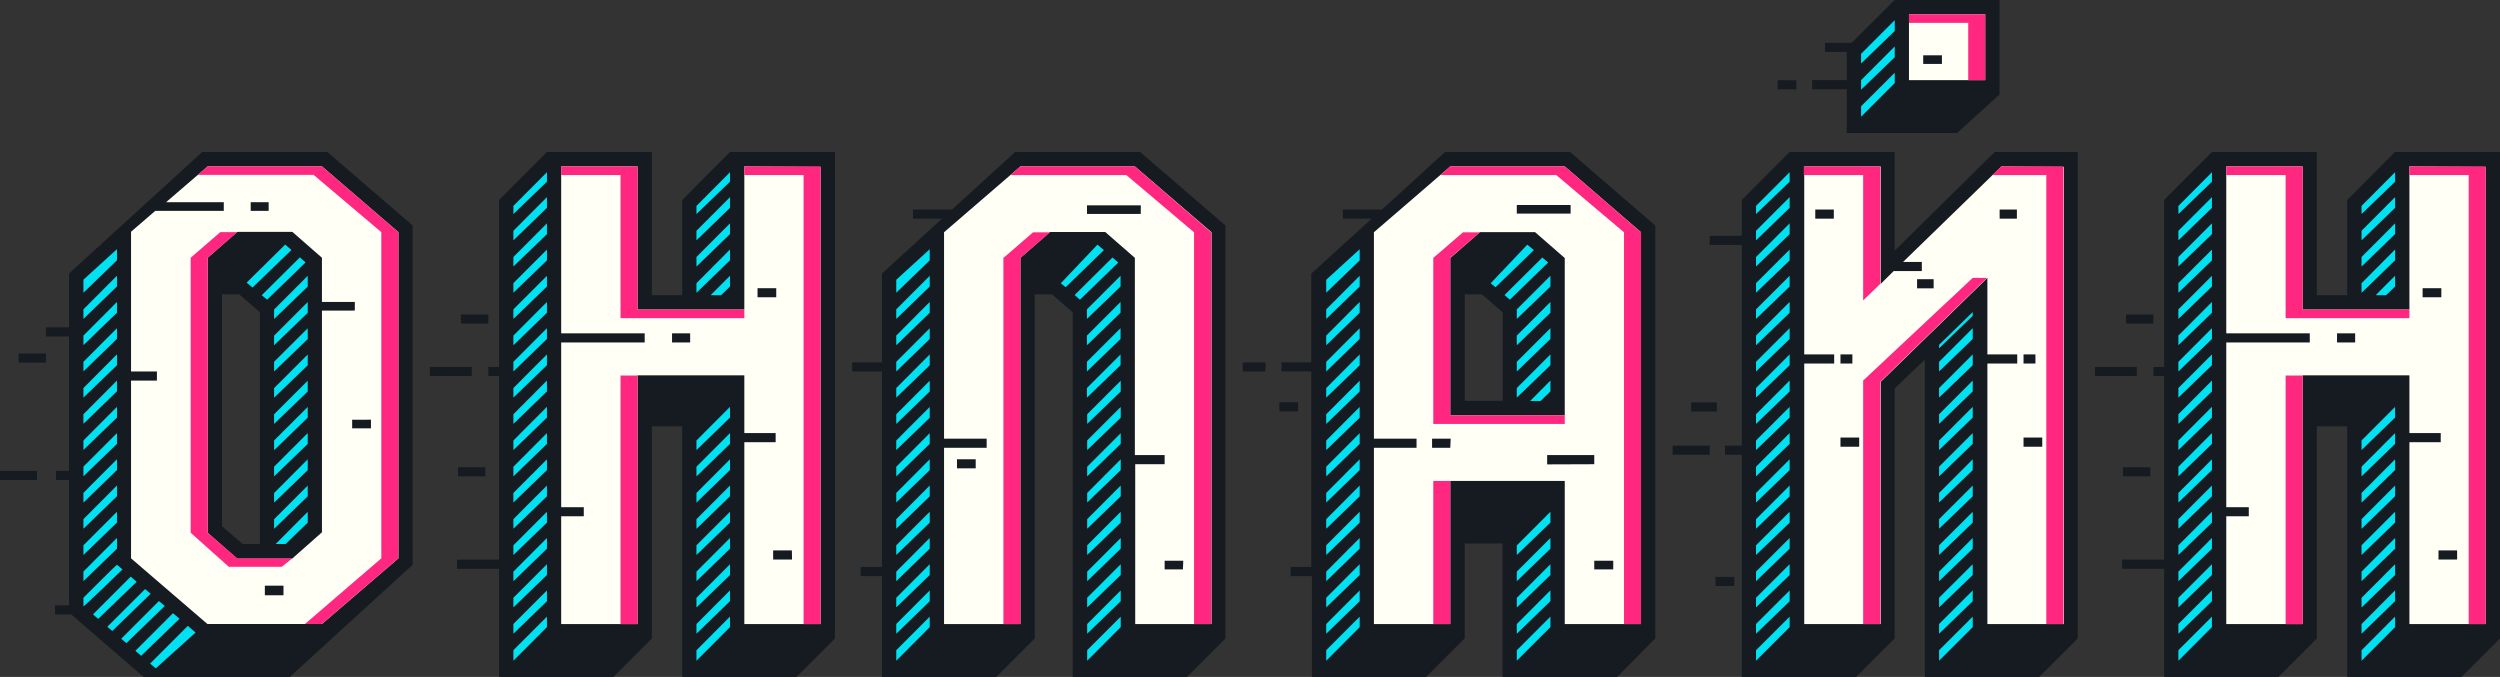 <?xml version="1.0" encoding="UTF-8"?> <svg xmlns="http://www.w3.org/2000/svg" viewBox="0 0 289.79 78.47"><rect x="0" y="0" width="289.79" height="78.47" fill="#333333" stroke="none"/> <defs> <style>.cls-1{fill:#151b21;}.cls-2{fill:#fffff5;}.cls-3{fill:#ff277f;}.cls-4{fill:#00e1f2;}</style> </defs> <title>online</title> <g id="Слой_2" data-name="Слой 2"> <g id="font"> <path class="cls-1" d="M182,17.62H167.5l-7.31,6.67h-4.53v1.06H159l-7,6.36V42h-3.45v1.05h3.45V65.72H149.6v1.06h2.47V78.47h13.24L169.78,74V63h4.39v15.5h13.25L191.88,74V26.15Zm-7.82,28.84h-4.39V34.12h2l2.39,2.08Z"></path> <rect class="cls-1" x="144.05" y="42.01" width="2.64" height="1.05"></rect> <rect class="cls-1" x="148.3" y="46.63" width="2.17" height="1.05"></rect> <path class="cls-2" d="M181.38,19.29H168.11l-8.85,7.63V50.85h4.94v1.06h-4.94V72.34h8.85V55.75h13.27V72.34h8.84V26.92Zm-5.56,4.47h6.24v1h-6.24Zm-7.71,28.15H166V50.85h2.16Zm0-22,3.44-3h6.39l3.44,3V48.14H168.11Zm11.23,23.92V52.75h5.46v1.06ZM187,66H184.8v-1H187Z"></path> <polygon class="cls-3" points="171.55 26.93 169.58 26.93 166.14 29.9 166.14 49.14 181.38 49.14 181.38 48.14 168.11 48.14 168.11 29.89 171.55 26.93"></polygon> <rect class="cls-3" x="166.14" y="55.75" width="1.97" height="16.59"></rect> <polygon class="cls-3" points="181.38 19.29 168.11 19.29 166.96 20.29 180.39 20.29 188.25 26.93 188.25 72.34 190.22 72.34 190.22 26.93 181.38 19.29"></polygon> <polygon class="cls-4" points="153.73 58.25 157.61 54.49 157.61 53.24 153.73 57.14 153.73 58.25"></polygon> <polygon class="cls-4" points="153.73 55.22 157.61 51.45 157.61 50.21 153.73 54.1 153.73 55.22"></polygon> <polygon class="cls-4" points="153.73 64.33 157.61 60.58 157.61 59.32 153.73 63.21 153.73 64.33"></polygon> <polygon class="cls-4" points="153.73 61.29 157.61 57.53 157.61 56.28 153.73 60.18 153.73 61.29"></polygon> <polygon class="cls-4" points="153.73 73.46 157.61 69.69 157.61 68.44 153.73 72.33 153.73 73.46"></polygon> <polygon class="cls-4" points="153.73 70.41 157.61 66.65 157.61 65.4 153.73 69.29 153.73 70.41"></polygon> <polygon class="cls-4" points="153.73 67.37 157.61 63.6 157.61 62.36 153.73 66.26 153.73 67.37"></polygon> <polygon class="cls-4" points="153.73 52.17 157.61 48.42 157.61 47.17 153.73 51.06 153.73 52.17"></polygon> <polygon class="cls-4" points="153.73 33.93 157.61 30.18 157.61 28.89 153.73 32.43 153.73 33.93"></polygon> <polygon class="cls-4" points="153.73 43.06 157.61 39.29 157.61 38.05 153.73 41.94 153.73 43.06"></polygon> <polygon class="cls-4" points="153.73 49.14 157.61 45.38 157.61 44.13 153.73 48.02 153.73 49.14"></polygon> <polygon class="cls-4" points="153.73 76.59 157.61 72.69 157.61 71.48 153.73 75.37 153.73 76.59"></polygon> <polygon class="cls-4" points="153.73 46.09 157.61 42.34 157.61 41.08 153.73 44.98 153.73 46.09"></polygon> <polygon class="cls-4" points="153.73 36.97 157.61 33.21 157.61 31.97 153.73 35.86 153.73 36.97"></polygon> <polygon class="cls-4" points="153.73 40.02 157.61 36.25 157.61 35 153.73 38.9 153.73 40.02"></polygon> <polygon class="cls-4" points="175.82 70.42 179.72 66.65 179.72 65.4 175.82 69.3 175.82 70.42"></polygon> <polygon class="cls-4" points="175.82 73.46 179.72 69.68 179.72 68.43 175.82 72.34 175.82 73.46"></polygon> <polygon class="cls-4" points="175.82 67.37 179.72 63.6 179.72 62.36 175.82 66.26 175.82 67.37"></polygon> <polygon class="cls-4" points="175.82 64.33 179.72 60.57 179.72 59.32 175.82 63.22 175.82 64.33"></polygon> <polygon class="cls-4" points="175.82 76.59 179.72 72.69 179.72 71.47 175.82 75.38 175.82 76.59"></polygon> <polygon class="cls-4" points="175.82 40.02 179.72 36.25 179.72 35 175.82 38.9 175.82 40.02"></polygon> <polygon class="cls-4" points="175.82 35.86 175.82 36.97 179.72 33.21 179.72 31.96 175.82 35.86"></polygon> <polygon class="cls-4" points="175.82 43.06 179.72 39.29 179.72 38.04 175.82 41.94 175.82 43.06"></polygon> <polygon class="cls-4" points="177.04 28.36 172.79 32.84 173.36 33.29 177.8 28.99 177.04 28.36"></polygon> <polygon class="cls-4" points="175.82 46.09 179.72 42.33 179.72 41.08 175.82 44.98 175.82 46.09"></polygon> <polygon class="cls-4" points="178.58 46.48 179.72 45.37 179.72 44.11 177.37 46.48 178.58 46.48"></polygon> <polygon class="cls-4" points="178.78 29.85 174.4 34.2 175.01 34.74 179.46 30.43 178.78 29.85"></polygon> <polygon class="cls-1" points="277.61 17.62 272.08 23.18 272.08 34.22 268.56 34.22 268.56 17.62 256.39 17.62 250.86 23.18 250.86 42.53 249.62 42.53 249.62 43.59 250.86 43.59 250.86 64.87 245.98 64.87 245.98 65.93 250.86 65.93 250.86 78.47 264.1 78.47 268.56 74.01 268.56 49.42 272.08 49.42 272.08 78.47 285.33 78.47 289.79 74.01 289.79 17.62 277.61 17.62"></polygon> <rect class="cls-1" x="242.84" y="42.53" width="4.85" height="1.06"></rect> <rect class="cls-1" x="246.44" y="36.45" width="3.18" height="1.06"></rect> <rect class="cls-1" x="246.09" y="54.16" width="3.17" height="1.06"></rect> <path class="cls-2" d="M279.29,19.29V35.88H266.91V19.29h-8.85V38.64h9.68V39.7h-9.68V58.79h2.61v1.05h-2.61v12.5h8.85V43.51h12.38V50.2h3.63v1.06h-3.63V72.34h8.83v-53ZM273,39.7h-2.1V38.64H273Zm7.82-5.24V33.41h2.17v1.05Zm4,30.4h-2.16V63.8h2.16Z"></path> <polygon class="cls-3" points="264.94 20.29 264.94 36.88 279.29 36.88 279.29 35.88 266.91 35.88 266.91 19.29 258.06 19.29 258.06 20.29 264.94 20.29"></polygon> <polygon class="cls-3" points="279.29 19.29 279.29 20.29 286.16 20.29 286.16 72.34 288.12 72.34 288.12 19.29 279.29 19.29"></polygon> <rect class="cls-3" x="264.94" y="43.53" width="1.97" height="28.82"></rect> <polygon class="cls-4" points="252.51 61.29 256.4 57.53 256.4 56.28 252.51 60.18 252.51 61.29"></polygon> <polygon class="cls-4" points="252.51 64.33 256.4 60.58 256.4 59.32 252.51 63.21 252.51 64.33"></polygon> <polygon class="cls-4" points="252.51 55.22 256.4 51.45 256.4 50.2 252.51 54.1 252.51 55.22"></polygon> <polygon class="cls-4" points="252.51 58.25 256.4 54.49 256.4 53.24 252.51 57.14 252.51 58.25"></polygon> <polygon class="cls-4" points="252.51 24.81 256.4 21.06 256.4 19.96 252.51 23.87 252.51 24.81"></polygon> <polygon class="cls-4" points="252.51 67.37 256.4 63.6 256.4 62.36 252.51 66.26 252.51 67.37"></polygon> <polygon class="cls-4" points="252.51 52.17 256.4 48.4 256.4 47.16 252.51 51.06 252.51 52.17"></polygon> <polygon class="cls-4" points="252.51 73.46 256.4 69.69 256.4 68.44 252.51 72.33 252.51 73.46"></polygon> <polygon class="cls-4" points="252.51 70.41 256.4 66.65 256.4 65.4 252.51 69.29 252.51 70.41"></polygon> <polygon class="cls-4" points="252.51 43.06 256.4 39.29 256.4 38.04 252.51 41.94 252.51 43.06"></polygon> <polygon class="cls-4" points="252.51 27.86 256.4 24.09 256.4 22.85 252.51 26.75 252.51 27.86"></polygon> <polygon class="cls-4" points="252.51 33.93 256.4 30.18 256.4 28.93 252.51 32.82 252.51 33.93"></polygon> <polygon class="cls-4" points="252.51 49.14 256.4 45.37 256.4 44.11 252.51 48.02 252.51 49.14"></polygon> <polygon class="cls-4" points="252.51 76.59 256.4 72.69 256.4 71.48 252.51 75.37 252.51 76.59"></polygon> <polygon class="cls-4" points="252.51 30.89 256.4 27.14 256.4 25.89 252.51 29.79 252.51 30.89"></polygon> <polygon class="cls-4" points="252.51 46.09 256.4 42.33 256.4 41.08 252.51 44.98 252.51 46.09"></polygon> <polygon class="cls-4" points="252.51 40.02 256.4 36.25 256.4 35 252.51 38.9 252.51 40.02"></polygon> <polygon class="cls-4" points="252.51 36.97 256.4 33.21 256.4 31.97 252.51 35.86 252.51 36.97"></polygon> <polygon class="cls-4" points="273.74 64.33 277.63 60.57 277.63 59.32 273.74 63.21 273.74 64.33"></polygon> <polygon class="cls-4" points="273.74 70.42 277.63 66.65 277.63 65.4 273.74 69.3 273.74 70.42"></polygon> <polygon class="cls-4" points="273.74 67.37 277.63 63.6 277.63 62.36 273.74 66.26 273.74 67.37"></polygon> <polygon class="cls-4" points="273.74 73.46 277.63 69.68 277.63 68.43 273.74 72.34 273.74 73.46"></polygon> <polygon class="cls-4" points="273.74 76.59 277.63 72.69 277.63 71.47 273.74 75.38 273.74 76.59"></polygon> <polygon class="cls-4" points="273.74 52.17 277.63 48.4 277.63 47.16 273.74 51.06 273.74 52.17"></polygon> <polygon class="cls-4" points="273.74 55.22 277.63 51.45 277.63 50.2 273.74 54.1 273.74 55.22"></polygon> <polygon class="cls-4" points="273.74 58.26 277.63 54.48 277.63 53.24 273.74 57.14 273.74 58.26"></polygon> <polygon class="cls-4" points="273.74 61.3 277.63 57.52 277.63 56.28 273.74 60.18 273.74 61.3"></polygon> <polygon class="cls-4" points="276.58 34.22 277.63 33.21 277.63 31.96 275.37 34.22 276.58 34.22"></polygon> <polygon class="cls-4" points="273.74 23.87 273.74 24.81 277.63 21.06 277.63 19.96 273.74 23.87"></polygon> <polygon class="cls-4" points="273.74 27.86 277.63 24.09 277.63 22.85 273.74 26.75 273.74 27.86"></polygon> <polygon class="cls-4" points="273.74 30.9 277.63 27.13 277.63 25.89 273.74 29.79 273.74 30.9"></polygon> <polygon class="cls-4" points="273.74 33.94 277.63 30.17 277.63 28.92 273.74 32.83 273.74 33.94"></polygon> <polygon class="cls-1" points="84.61 17.62 79.08 23.18 79.08 34.22 75.56 34.22 75.56 17.62 63.39 17.62 57.85 23.18 57.85 42.53 56.61 42.53 56.61 43.59 57.85 43.59 57.85 64.87 52.98 64.87 52.98 65.93 57.85 65.93 57.85 78.47 71.1 78.47 75.56 74.01 75.56 49.42 79.08 49.42 79.08 78.47 92.32 78.47 96.78 74.01 96.78 17.62 84.61 17.62"></polygon> <rect class="cls-1" x="49.83" y="42.53" width="4.85" height="1.06"></rect> <rect class="cls-1" x="53.43" y="36.45" width="3.18" height="1.06"></rect> <rect class="cls-1" x="53.09" y="54.16" width="3.17" height="1.06"></rect> <path class="cls-2" d="M86.28,19.29V35.88H73.9V19.29H65.05V38.64h9.68V39.7H65.05V58.79h2.62v1.05H65.05v12.5H73.9V43.51H86.28V50.2h3.63v1.06H86.28V72.34h8.84v-53ZM80,39.7h-2.1V38.64H80Zm7.81-5.24V33.41h2.17v1.05Zm4,30.4H89.62V63.8h2.17Z"></path> <polygon class="cls-3" points="71.93 20.29 71.93 36.88 86.28 36.88 86.28 35.88 73.9 35.88 73.9 19.29 65.05 19.29 65.05 20.29 71.93 20.29"></polygon> <polygon class="cls-3" points="86.28 19.29 86.28 20.29 93.15 20.29 93.15 72.34 95.12 72.34 95.12 19.29 86.28 19.29"></polygon> <rect class="cls-3" x="71.93" y="43.53" width="1.97" height="28.82"></rect> <polygon class="cls-4" points="59.51 61.29 63.4 57.53 63.4 56.28 59.51 60.18 59.51 61.29"></polygon> <polygon class="cls-4" points="59.51 64.33 63.4 60.58 63.4 59.32 59.51 63.21 59.51 64.33"></polygon> <polygon class="cls-4" points="59.51 55.22 63.4 51.45 63.4 50.2 59.51 54.1 59.51 55.22"></polygon> <polygon class="cls-4" points="59.51 58.25 63.4 54.49 63.4 53.24 59.51 57.14 59.51 58.25"></polygon> <polygon class="cls-4" points="59.51 24.81 63.4 21.06 63.4 19.96 59.51 23.87 59.51 24.81"></polygon> <polygon class="cls-4" points="59.51 67.37 63.4 63.6 63.4 62.36 59.51 66.26 59.51 67.37"></polygon> <polygon class="cls-4" points="59.51 52.17 63.4 48.4 63.4 47.16 59.51 51.06 59.51 52.17"></polygon> <polygon class="cls-4" points="59.51 73.46 63.4 69.69 63.4 68.44 59.51 72.33 59.51 73.46"></polygon> <polygon class="cls-4" points="59.51 70.41 63.4 66.65 63.4 65.4 59.51 69.29 59.51 70.41"></polygon> <polygon class="cls-4" points="59.51 43.06 63.4 39.29 63.4 38.04 59.51 41.94 59.51 43.06"></polygon> <polygon class="cls-4" points="59.51 27.86 63.4 24.09 63.4 22.85 59.51 26.75 59.51 27.86"></polygon> <polygon class="cls-4" points="59.51 33.93 63.4 30.18 63.4 28.93 59.51 32.82 59.51 33.93"></polygon> <polygon class="cls-4" points="59.51 49.14 63.4 45.37 63.4 44.11 59.51 48.02 59.51 49.14"></polygon> <polygon class="cls-4" points="59.51 76.59 63.4 72.69 63.4 71.48 59.51 75.37 59.51 76.59"></polygon> <polygon class="cls-4" points="59.51 30.89 63.4 27.14 63.4 25.89 59.51 29.79 59.51 30.89"></polygon> <polygon class="cls-4" points="59.51 46.09 63.4 42.33 63.4 41.08 59.51 44.98 59.51 46.09"></polygon> <polygon class="cls-4" points="59.51 40.02 63.4 36.25 63.4 35 59.51 38.9 59.51 40.02"></polygon> <polygon class="cls-4" points="59.51 36.97 63.4 33.21 63.4 31.97 59.51 35.86 59.51 36.97"></polygon> <polygon class="cls-4" points="80.73 64.33 84.62 60.57 84.62 59.32 80.73 63.21 80.73 64.33"></polygon> <polygon class="cls-4" points="80.73 70.42 84.62 66.65 84.62 65.4 80.73 69.3 80.73 70.42"></polygon> <polygon class="cls-4" points="80.73 67.37 84.62 63.6 84.62 62.36 80.73 66.26 80.73 67.37"></polygon> <polygon class="cls-4" points="80.73 73.46 84.62 69.68 84.62 68.43 80.73 72.34 80.73 73.46"></polygon> <polygon class="cls-4" points="80.73 76.59 84.62 72.69 84.62 71.47 80.73 75.38 80.73 76.59"></polygon> <polygon class="cls-4" points="80.73 52.17 84.62 48.4 84.62 47.16 80.73 51.06 80.73 52.17"></polygon> <polygon class="cls-4" points="80.73 55.22 84.62 51.45 84.62 50.2 80.73 54.1 80.73 55.22"></polygon> <polygon class="cls-4" points="80.73 58.26 84.62 54.48 84.62 53.24 80.73 57.14 80.73 58.26"></polygon> <polygon class="cls-4" points="80.73 61.3 84.62 57.52 84.62 56.28 80.73 60.18 80.73 61.3"></polygon> <polygon class="cls-4" points="83.58 34.22 84.62 33.21 84.62 31.96 82.37 34.22 83.58 34.22"></polygon> <polygon class="cls-4" points="80.73 23.87 80.73 24.81 84.62 21.06 84.62 19.96 80.73 23.87"></polygon> <polygon class="cls-4" points="80.73 27.86 84.62 24.09 84.62 22.85 80.73 26.75 80.73 27.86"></polygon> <polygon class="cls-4" points="80.73 30.9 84.62 27.13 84.62 25.89 80.73 29.79 80.73 30.9"></polygon> <polygon class="cls-4" points="80.73 33.94 84.62 30.17 84.62 28.92 80.73 32.83 80.73 33.94"></polygon> <path class="cls-1" d="M37.94,17.61H23.45L8,31.7v6.24H5.32V39H8V54.58H6.49v1.06H8V70.17H6.38v1.06H8.26l8.39,7.24H33.59l14.24-13V26.14ZM30.13,63.06h-2L25.73,61V34.12h2l2.4,2.07Z"></path> <rect class="cls-1" y="54.58" width="4.29" height="1.06"></rect> <rect class="cls-1" x="2.15" y="40.98" width="3.17" height="1.05"></rect> <path class="cls-2" d="M37.32,19.29H24.07l-4.82,4.15h6.69v1H18l-2.81,2.42V43.06h3v1.06h-3v20.6l8.85,7.61H37.32l8.86-7.61V26.91Zm-8.26,4.15h2.08v1H29.06ZM32.86,69H30.7V67.89h2.16Zm1-4.24H27.5l-3.43-3V29.88l3.43-3h6.39l3.43,3V35h3.81v1H37.32v25.7ZM43,49.65H40.82v-1H43Z"></path> <polygon class="cls-3" points="27.5 26.91 25.53 26.91 22.1 29.88 22.1 61.75 26.52 65.7 32.66 65.7 33.89 64.72 27.5 64.72 24.07 61.75 24.07 29.88 27.5 26.91"></polygon> <polygon class="cls-3" points="37.32 19.29 24.07 19.29 22.92 20.27 36.35 20.27 44.2 26.91 44.2 64.72 35.35 72.33 37.32 72.33 46.18 64.72 46.18 26.91 37.32 19.29"></polygon> <polygon class="cls-4" points="13.56 44.11 9.67 48.02 9.67 49.13 13.56 45.36 13.56 44.11"></polygon> <polygon class="cls-4" points="13.56 47.16 9.67 51.06 9.67 52.16 13.56 48.4 13.56 47.16"></polygon> <polygon class="cls-4" points="13.56 41.07 9.67 44.98 9.67 46.09 13.56 42.33 13.56 41.07"></polygon> <polygon class="cls-4" points="13.56 50.2 9.67 54.09 9.67 55.21 13.56 51.45 13.56 50.2"></polygon> <polygon class="cls-4" points="13.56 38.04 9.67 41.94 9.67 43.05 13.56 39.28 13.56 38.04"></polygon> <polygon class="cls-4" points="13.56 53.23 9.67 57.13 9.67 58.26 13.56 54.48 13.56 53.23"></polygon> <path class="cls-4" d="M13.56,65.47c0-.08-3.89,3.82-3.89,3.82v1C9.75,70.33,14.2,66,14.2,66Z"></path> <polygon class="cls-4" points="13.56 31.96 9.67 35.86 9.67 36.97 13.56 33.2 13.56 31.96"></polygon> <polygon class="cls-4" points="13.56 35 9.67 38.9 9.67 40.01 13.56 36.25 13.56 35"></polygon> <polygon class="cls-4" points="13.56 56.27 9.67 60.18 9.67 61.29 13.56 57.52 13.56 56.27"></polygon> <polygon class="cls-4" points="18.42 69.67 14.05 74.04 14.65 74.55 19.1 70.24 18.42 69.67"></polygon> <polygon class="cls-4" points="13.56 59.32 9.67 63.21 9.67 64.33 13.56 60.57 13.56 59.32"></polygon> <polygon class="cls-4" points="20.05 71.08 15.69 75.44 16.36 76.02 20.81 71.72 20.05 71.08"></polygon> <polygon class="cls-4" points="17.4 76.92 18.05 77.48 22.67 73.32 21.77 72.55 17.4 76.92"></polygon> <polygon class="cls-4" points="13.56 28.88 9.67 32.42 9.67 33.93 13.56 30.17 13.56 28.88"></polygon> <polygon class="cls-4" points="16.82 68.28 12.44 72.65 13.01 73.14 17.46 68.83 16.82 68.28"></polygon> <polygon class="cls-4" points="13.56 62.35 9.67 66.25 9.67 67.36 13.56 63.6 13.56 62.35"></polygon> <polygon class="cls-4" points="15.15 66.84 10.78 71.22 11.38 71.74 15.84 67.44 15.15 66.84"></polygon> <polygon class="cls-4" points="31.77 58.26 35.67 54.5 35.67 53.24 31.77 57.15 31.77 58.26"></polygon> <polygon class="cls-4" points="31.77 55.22 35.67 51.46 35.67 50.2 31.77 54.1 31.77 55.22"></polygon> <polygon class="cls-4" points="31.77 52.19 35.67 48.41 35.67 47.17 31.77 51.06 31.77 52.19"></polygon> <polygon class="cls-4" points="31.77 61.3 35.67 57.53 35.67 56.29 31.77 60.19 31.77 61.3"></polygon> <polygon class="cls-4" points="33.11 63.06 35.67 60.58 35.67 59.33 31.95 63.06 33.11 63.06"></polygon> <polygon class="cls-4" points="33.06 28.35 28.59 32.76 29.27 33.33 33.78 28.98 33.06 28.35"></polygon> <polygon class="cls-4" points="31.77 49.14 35.67 45.38 35.67 44.13 31.77 48.02 31.77 49.14"></polygon> <polygon class="cls-4" points="31.77 46.1 35.67 42.34 35.67 41.09 31.77 44.99 31.77 46.1"></polygon> <polygon class="cls-4" points="31.77 35.88 31.77 36.98 35.67 33.22 35.67 31.97 31.77 35.88"></polygon> <polygon class="cls-4" points="34.76 29.83 30.34 34.22 30.96 34.74 35.42 30.42 34.76 29.83"></polygon> <polygon class="cls-4" points="31.77 43.06 35.67 39.3 35.67 38.05 31.77 41.94 31.77 43.06"></polygon> <polygon class="cls-4" points="31.77 40.02 35.67 36.26 35.67 35.01 31.77 38.91 31.77 40.02"></polygon> <polygon class="cls-1" points="132.16 17.62 117.67 17.62 110.35 24.29 105.83 24.29 105.83 25.35 109.19 25.35 102.23 31.71 102.23 42.01 98.78 42.01 98.78 43.06 102.23 43.06 102.23 65.72 99.76 65.72 99.76 66.78 102.23 66.78 102.23 78.47 115.48 78.47 119.94 74.01 119.94 34.12 121.95 34.12 124.34 36.2 124.34 78.47 137.59 78.47 142.05 74.01 142.05 26.14 132.16 17.62"></polygon> <path class="cls-2" d="M131.55,19.29H118.28l-8.85,7.63V50.85h4.94v1.06h-4.94V72.34h8.85V29.89l3.44-3h6.39l3.44,3V52.75H135v1.06h-3.41V72.34h8.84V26.92Zm-18.45,35h-2.17V53.24h2.17Zm19.13-29.49H126v-1h6.24ZM137.12,66H135v-1h2.16Z"></path> <polygon class="cls-4" points="103.89 58.25 107.77 54.49 107.77 53.24 103.89 57.14 103.89 58.25"></polygon> <polygon class="cls-4" points="103.89 55.22 107.77 51.45 107.77 50.21 103.89 54.1 103.89 55.22"></polygon> <polygon class="cls-4" points="103.89 64.33 107.77 60.58 107.77 59.32 103.89 63.21 103.89 64.33"></polygon> <polygon class="cls-4" points="103.89 61.29 107.77 57.53 107.77 56.28 103.89 60.18 103.89 61.29"></polygon> <polygon class="cls-4" points="103.89 73.46 107.77 69.69 107.77 68.44 103.89 72.33 103.89 73.46"></polygon> <polygon class="cls-4" points="103.89 70.41 107.77 66.65 107.77 65.4 103.89 69.29 103.89 70.41"></polygon> <polygon class="cls-4" points="103.89 67.37 107.77 63.6 107.77 62.36 103.89 66.26 103.89 67.37"></polygon> <polygon class="cls-4" points="103.89 52.17 107.77 48.42 107.77 47.17 103.89 51.06 103.89 52.17"></polygon> <polygon class="cls-4" points="103.89 33.93 107.77 30.18 107.77 28.89 103.89 32.43 103.89 33.93"></polygon> <polygon class="cls-4" points="103.89 43.06 107.77 39.29 107.77 38.05 103.89 41.94 103.89 43.06"></polygon> <polygon class="cls-4" points="103.89 49.14 107.77 45.38 107.77 44.13 103.89 48.02 103.89 49.14"></polygon> <polygon class="cls-4" points="103.89 76.59 107.77 72.69 107.77 71.48 103.89 75.37 103.89 76.59"></polygon> <polygon class="cls-4" points="126.02 58.25 129.91 54.49 129.91 53.24 126.02 57.14 126.02 58.25"></polygon> <polygon class="cls-4" points="126.02 55.22 129.91 51.45 129.91 50.21 126.02 54.1 126.02 55.22"></polygon> <polygon class="cls-4" points="126.02 64.33 129.91 60.58 129.91 59.32 126.02 63.21 126.02 64.33"></polygon> <polygon class="cls-4" points="126.02 61.29 129.91 57.53 129.91 56.28 126.02 60.18 126.02 61.29"></polygon> <polygon class="cls-4" points="126.02 73.46 129.91 69.69 129.91 68.44 126.02 72.33 126.02 73.46"></polygon> <polygon class="cls-4" points="126.02 70.41 129.91 66.65 129.91 65.4 126.02 69.29 126.02 70.41"></polygon> <polygon class="cls-4" points="126.02 67.37 129.91 63.6 129.91 62.36 126.02 66.26 126.02 67.37"></polygon> <polygon class="cls-4" points="126.02 52.17 129.91 48.42 129.91 47.17 126.02 51.06 126.02 52.17"></polygon> <polygon class="cls-4" points="126.02 48.02 126.02 49.14 129.91 45.38 129.91 44.13 126.02 48.02"></polygon> <polygon class="cls-4" points="126.02 76.59 129.91 72.69 129.91 71.48 126.02 75.37 126.02 76.59"></polygon> <polygon class="cls-4" points="103.89 46.09 107.77 42.34 107.77 41.08 103.89 44.98 103.89 46.09"></polygon> <polygon class="cls-4" points="103.89 36.97 107.77 33.21 107.77 31.97 103.89 35.86 103.89 36.97"></polygon> <polygon class="cls-4" points="103.89 40.02 107.77 36.25 107.77 35 103.89 38.9 103.89 40.02"></polygon> <polygon class="cls-4" points="129.89 35 125.99 38.9 125.99 40.02 129.89 36.25 129.89 35"></polygon> <polygon class="cls-4" points="129.89 31.96 125.99 35.86 125.99 36.97 129.89 33.21 129.89 31.96"></polygon> <polygon class="cls-4" points="125.99 43.06 129.89 39.29 129.89 38.04 125.99 41.94 125.99 43.06"></polygon> <polygon class="cls-4" points="127.21 28.36 122.96 32.84 123.53 33.29 127.96 28.99 127.21 28.36"></polygon> <polygon class="cls-4" points="129.89 41.08 125.99 44.98 125.99 46.09 129.89 42.33 129.89 41.08"></polygon> <polygon class="cls-4" points="128.95 29.85 124.57 34.2 125.18 34.74 129.63 30.43 128.95 29.85"></polygon> <polygon class="cls-3" points="131.55 19.29 118.28 19.29 117.12 20.29 130.56 20.29 138.41 26.93 138.41 72.34 140.39 72.34 140.39 26.93 131.55 19.29"></polygon> <polygon class="cls-3" points="116.31 29.9 116.31 72.34 118.28 72.34 118.28 29.89 121.72 26.93 119.75 26.93 116.31 29.9"></polygon> <rect class="cls-1" x="206.06" y="9.3" width="2.17" height="1.05"></rect> <polygon class="cls-1" points="219.62 0 214.65 4.96 211.55 4.96 211.55 6.01 214.07 6.01 214.07 9.29 210.06 9.29 210.06 10.35 214.07 10.35 214.07 15.42 226.86 15.42 231.78 10.95 231.78 0 219.62 0"></polygon> <path class="cls-2" d="M221.28,1.65V9.29h8.84V1.65Zm3.82,5.76h-2.17v-1h2.17Z"></path> <polygon class="cls-3" points="221.28 1.65 221.28 2.65 228.15 2.65 228.15 9.29 230.12 9.29 230.12 1.65 221.28 1.65"></polygon> <polygon class="cls-4" points="215.73 10.4 219.63 6.63 219.63 5.38 215.73 9.29 215.73 10.4"></polygon> <polygon class="cls-4" points="215.73 12.32 215.73 13.53 219.63 9.63 219.63 8.43 215.73 12.32"></polygon> <polygon class="cls-4" points="215.73 7.36 219.63 3.59 219.63 2.34 215.73 6.24 215.73 7.36"></polygon> <rect class="cls-1" x="198.86" y="66.87" width="2.17" height="1.06"></rect> <rect class="cls-1" x="193.88" y="51.65" width="4.3" height="1.06"></rect> <rect class="cls-1" x="196.04" y="46.64" width="2.97" height="1.06"></rect> <polygon class="cls-1" points="231.21 17.62 219.62 29.06 219.62 17.62 207.44 17.62 201.9 23.18 201.9 27.33 198.18 27.33 198.18 28.39 201.9 28.39 201.9 51.65 199.95 51.65 199.95 52.71 201.9 52.71 201.9 78.47 215.15 78.47 219.62 74.01 219.62 45.02 223.12 41.69 223.12 78.47 236.37 78.47 240.84 74.01 240.84 17.62 231.21 17.62"></polygon> <path class="cls-2" d="M232,19.29l-11.4,11.07h2.17v1.06h-3.26L218,32.91V19.29h-8.86V41.08h3.47v1.06h-3.47v30.2H218V44.27l12.37-12.06v8.87h3.46v1.06h-3.46v30.2h8.86v-53ZM213.34,41.08h1.38v1.06h-1.38Zm-.77-15.73h-2.15V24.29h2.15Zm2.94,26.43h-2.17V50.72h2.17Zm8.63-18.36h-1.92V32.36h1.92Zm10.42,7.66h1.38v1.06h-1.38Zm-.77-15.73h-2V24.29h2Zm2.94,26.43h-2.17V50.72h2.17Z"></path> <polygon class="cls-4" points="203.55 52.17 207.45 48.4 207.45 47.16 203.55 51.06 203.55 52.17"></polygon> <polygon class="cls-4" points="203.55 58.25 207.45 54.49 207.45 53.24 203.55 57.14 203.55 58.25"></polygon> <polygon class="cls-4" points="203.55 61.29 207.45 57.53 207.45 56.28 203.55 60.18 203.55 61.29"></polygon> <polygon class="cls-4" points="203.55 55.22 207.45 51.45 207.45 50.2 203.55 54.1 203.55 55.22"></polygon> <polygon class="cls-4" points="203.55 64.33 207.45 60.58 207.45 59.32 203.55 63.21 203.55 64.33"></polygon> <polygon class="cls-4" points="203.55 67.37 207.45 63.6 207.45 62.36 203.55 66.26 203.55 67.37"></polygon> <polygon class="cls-4" points="203.55 73.46 207.45 69.69 207.45 68.44 203.55 72.33 203.55 73.46"></polygon> <polygon class="cls-4" points="203.55 24.81 207.45 21.06 207.45 19.96 203.55 23.87 203.55 24.81"></polygon> <polygon class="cls-4" points="203.55 70.41 207.45 66.65 207.45 65.4 203.55 69.29 203.55 70.41"></polygon> <polygon class="cls-4" points="203.55 46.09 207.45 42.33 207.45 41.08 203.55 44.98 203.55 46.09"></polygon> <polygon class="cls-4" points="203.55 33.93 207.45 30.18 207.45 28.93 203.55 32.82 203.55 33.93"></polygon> <polygon class="cls-4" points="203.55 30.89 207.45 27.14 207.45 25.89 203.55 29.79 203.55 30.89"></polygon> <polygon class="cls-4" points="203.55 27.86 207.45 24.09 207.45 22.85 203.55 26.75 203.55 27.86"></polygon> <polygon class="cls-4" points="203.55 76.59 207.45 72.69 207.45 71.48 203.55 75.37 203.55 76.59"></polygon> <polygon class="cls-4" points="203.55 43.06 207.45 39.29 207.45 38.04 203.55 41.94 203.55 43.06"></polygon> <polygon class="cls-4" points="203.55 49.14 207.45 45.37 207.45 44.11 203.55 48.02 203.55 49.14"></polygon> <polygon class="cls-4" points="203.55 36.97 207.45 33.21 207.45 31.97 203.55 35.86 203.55 36.97"></polygon> <polygon class="cls-4" points="203.55 40.02 207.45 36.25 207.45 35 203.55 38.9 203.55 40.02"></polygon> <polygon class="cls-4" points="224.77 52.17 228.67 48.4 228.67 47.16 224.77 51.06 224.77 52.17"></polygon> <polygon class="cls-4" points="224.77 58.25 228.67 54.49 228.67 53.24 224.77 57.14 224.77 58.25"></polygon> <polygon class="cls-4" points="224.77 61.29 228.67 57.53 228.67 56.28 224.77 60.18 224.77 61.29"></polygon> <polygon class="cls-4" points="224.77 55.22 228.67 51.45 228.67 50.2 224.77 54.1 224.77 55.22"></polygon> <polygon class="cls-4" points="224.77 64.33 228.67 60.58 228.67 59.32 224.77 63.21 224.77 64.33"></polygon> <polygon class="cls-4" points="224.77 67.37 228.67 63.6 228.67 62.36 224.77 66.26 224.77 67.37"></polygon> <polygon class="cls-4" points="224.77 73.46 228.67 69.69 228.67 68.44 224.77 72.33 224.77 73.46"></polygon> <polygon class="cls-4" points="224.77 70.41 228.67 66.65 228.67 65.4 224.77 69.29 224.77 70.41"></polygon> <polygon class="cls-4" points="224.77 46.09 228.67 42.33 228.67 41.08 224.77 44.98 224.77 46.09"></polygon> <polygon class="cls-4" points="224.77 76.59 228.67 72.69 228.67 71.48 224.77 75.37 224.77 76.59"></polygon> <polygon class="cls-4" points="224.77 43.06 228.67 39.29 228.67 38.04 224.77 41.94 224.77 43.06"></polygon> <polygon class="cls-4" points="224.77 49.14 228.67 45.37 228.67 44.11 224.77 48.02 224.77 49.14"></polygon> <polygon class="cls-4" points="224.77 39.97 224.77 40.38 228.67 36.61 228.67 36.17 224.77 39.97"></polygon> <polygon class="cls-3" points="231.98 19.29 230.94 20.29 237.2 20.29 237.2 72.34 239.18 72.34 239.18 19.29 231.98 19.29"></polygon> <polygon class="cls-3" points="209.09 20.29 215.97 20.29 215.97 34.82 217.95 32.91 217.95 19.29 209.09 19.29 209.09 20.29"></polygon> <polygon class="cls-3" points="215.97 72.34 217.95 72.34 217.95 44.27 230.32 32.21 228.67 32.21 215.97 44.11 215.97 72.34"></polygon> </g> </g> </svg> 